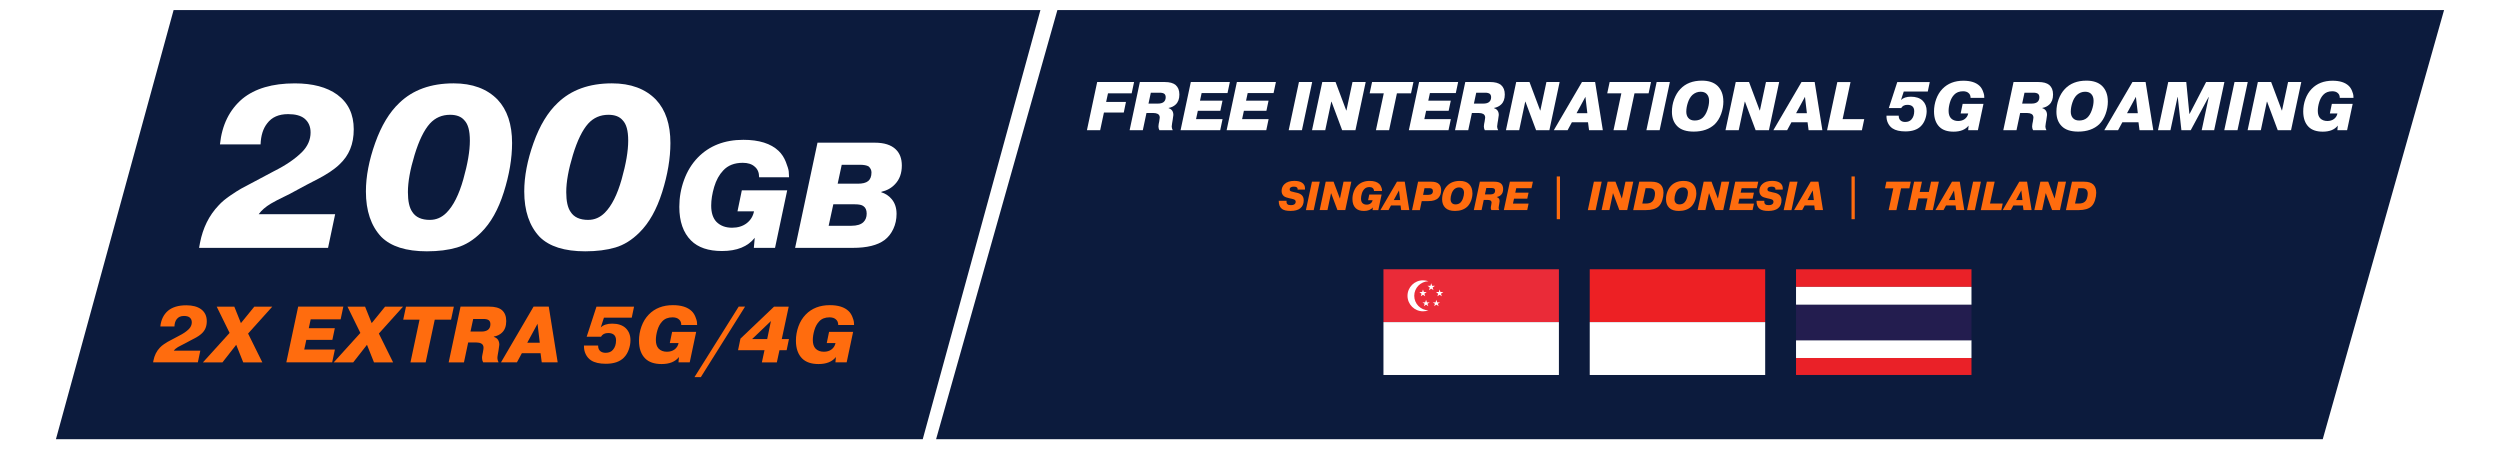 <?xml version="1.0" encoding="UTF-8"?>
<svg id="Artwork" xmlns="http://www.w3.org/2000/svg" xmlns:xlink="http://www.w3.org/1999/xlink" viewBox="0 0 1275.59 229.2">
  <defs>
    <style>
      .cls-1 {
        filter: url(#drop-shadow-1);
      }

      .cls-2 {
        fill: #0c1b3d;
      }

      .cls-2, .cls-3, .cls-4, .cls-5, .cls-6, .cls-7, .cls-8 {
        stroke-width: 0px;
      }

      .cls-3 {
        fill: #231d4f;
      }

      .cls-4 {
        fill: #ff6c0e;
      }

      .cls-5 {
        fill: #fff;
      }

      .cls-6 {
        fill: #ed2024;
      }

      .cls-7 {
        fill: #ea2128;
      }

      .cls-8 {
        fill: #ea2b38;
      }
    </style>
    <filter id="drop-shadow-1" filterUnits="userSpaceOnUse">
      <feOffset dx="2.77" dy="2.77"/>
      <feGaussianBlur result="blur" stdDeviation="4.15"/>
      <feFlood flood-color="#010101" flood-opacity="1"/>
      <feComposite in2="blur" operator="in"/>
      <feComposite in="SourceGraphic"/>
    </filter>
  </defs>
  <g>
    <polygon class="cls-2" points="1247.05 5.13 539.52 5.13 477.63 224.08 1185.15 224.08 1247.05 5.13"/>
    <g>
      <path class="cls-5" d="m564.39,52h10.12l-1.12,5.41h-10.12l-1.93,9.03h-6.75l5.23-24.59h18.83l-1.23,5.76h-12.08l-.95,4.39Z"/>
      <path class="cls-5" d="m576.37,66.44l5.23-24.59h12.65c2.51,0,4.37.5,5.58,1.51,1.29,1.1,1.93,2.72,1.93,4.85,0,2.25-.63,3.96-1.9,5.13-.94.89-2.12,1.46-3.55,1.72l-.04.14c1.62.51,2.42,1.67,2.42,3.48,0,.23-.12,1.08-.35,2.53l-.28,1.62c-.14.75-.21,1.32-.21,1.72,0,.61.18,1.24.53,1.9h-6.81c-.33-.61-.49-1.25-.49-1.93,0-.47.05-.9.14-1.3l.25-1.23c.19-1.01.28-1.66.28-1.97,0-.89-.34-1.52-1.02-1.9-.59-.3-1.32-.46-2.21-.46h-3.55l-1.86,8.78h-6.75Zm10.82-19.14l-1.19,5.55h4.88c1.15,0,2.06-.23,2.74-.7.77-.56,1.16-1.4,1.16-2.53,0-.79-.23-1.38-.7-1.76-.52-.37-1.3-.56-2.35-.56h-4.53Z"/>
      <path class="cls-5" d="m612.27,51.37h11.49l-1.09,5.16h-11.49l-.91,4.25h13.52l-1.19,5.66h-20.23l5.23-24.59h19.92l-1.19,5.62h-13.21l-.84,3.9Z"/>
      <path class="cls-5" d="m635.77,51.37h11.49l-1.09,5.16h-11.49l-.91,4.25h13.52l-1.19,5.66h-20.23l5.23-24.59h19.92l-1.19,5.62h-13.21l-.84,3.9Z"/>
      <path class="cls-5" d="m662.78,41.85h6.74l-5.23,24.59h-6.75l5.23-24.59Z"/>
      <path class="cls-5" d="m679.39,51.86h-.11l-3.09,14.58h-6.75l5.23-24.59h6.78l5.44,14.51h.11l3.09-14.51h6.74l-5.23,24.59h-6.78l-5.44-14.58Z"/>
      <path class="cls-5" d="m706.05,47.61h-7.2l1.23-5.76h21.11l-1.23,5.76h-7.2l-4,18.83h-6.71l4-18.83Z"/>
      <path class="cls-5" d="m728.75,51.37h11.49l-1.09,5.16h-11.49l-.91,4.25h13.52l-1.19,5.66h-20.23l5.23-24.59h19.92l-1.19,5.62h-13.21l-.84,3.9Z"/>
      <path class="cls-5" d="m742.41,66.44l5.23-24.59h12.65c2.51,0,4.37.5,5.58,1.51,1.29,1.1,1.93,2.72,1.93,4.85,0,2.25-.63,3.96-1.9,5.13-.94.89-2.12,1.46-3.55,1.72l-.04.14c1.62.51,2.42,1.67,2.42,3.48,0,.23-.12,1.08-.35,2.53l-.28,1.62c-.14.75-.21,1.32-.21,1.72,0,.61.18,1.24.53,1.9h-6.81c-.33-.61-.49-1.25-.49-1.93,0-.47.05-.9.14-1.3l.25-1.23c.19-1.01.28-1.66.28-1.97,0-.89-.34-1.52-1.02-1.9-.59-.3-1.32-.46-2.21-.46h-3.55l-1.86,8.78h-6.75Zm10.82-19.14l-1.19,5.55h4.88c1.15,0,2.06-.23,2.74-.7.77-.56,1.16-1.4,1.16-2.53,0-.79-.23-1.38-.7-1.76-.52-.37-1.3-.56-2.35-.56h-4.53Z"/>
      <path class="cls-5" d="m778.34,51.86h-.11l-3.09,14.58h-6.75l5.23-24.59h6.78l5.44,14.51h.11l3.09-14.51h6.74l-5.23,24.59h-6.78l-5.44-14.58Z"/>
      <path class="cls-5" d="m802.02,62.4l-2.18,4.04h-7.03l14.37-24.59h6.71l3.93,24.59h-7.03l-.53-4.04h-8.25Zm2.39-4.64h5.51l-.98-8.36-4.53,8.36Z"/>
      <path class="cls-5" d="m827.27,47.61h-7.2l1.23-5.76h21.11l-1.23,5.76h-7.2l-4,18.83h-6.71l4-18.83Z"/>
      <path class="cls-5" d="m845.29,41.85h6.74l-5.23,24.59h-6.75l5.23-24.59Z"/>
      <path class="cls-5" d="m879.33,51.69c0,2.22-.39,4.38-1.16,6.48-.77,2.1-1.85,3.83-3.23,5.22-2.67,2.51-6.25,3.76-10.75,3.76-3.75,0-6.52-.9-8.33-2.7-1.85-1.8-2.78-4.26-2.78-7.38,0-2.25.38-4.4,1.14-6.45s1.81-3.78,3.14-5.18c2.67-2.86,6.35-4.29,11.03-4.29,3.44,0,6.1.89,7.97,2.67,1.97,1.97,2.95,4.59,2.95,7.87Zm-18.93,5.2c0,1.38.34,2.47,1.02,3.27.75.89,1.84,1.33,3.27,1.33,1.66,0,3.02-.47,4.08-1.41.98-.89,1.77-2.18,2.37-3.88.6-1.7.9-3.3.9-4.79s-.42-2.67-1.26-3.51c-.73-.73-1.74-1.09-3.06-1.09-1.55,0-2.94.54-4.18,1.62-1.01.96-1.78,2.26-2.32,3.9-.54,1.64-.81,3.16-.81,4.57Z"/>
      <path class="cls-5" d="m890.36,51.86h-.11l-3.09,14.58h-6.75l5.23-24.59h6.78l5.44,14.51h.11l3.09-14.51h6.74l-5.23,24.59h-6.78l-5.44-14.58Z"/>
      <path class="cls-5" d="m914.04,62.4l-2.18,4.04h-7.03l14.37-24.59h6.71l3.93,24.59h-7.03l-.53-4.04h-8.25Zm2.39-4.64h5.51l-.98-8.36-4.53,8.36Z"/>
      <path class="cls-5" d="m951.2,60.79l-1.19,5.66h-17.77l5.23-24.59h6.74l-4.04,18.93h11.03Z"/>
      <path class="cls-5" d="m962.55,59.03h6.25c-.02,1.15.33,1.99,1.05,2.53.58.45,1.33.67,2.25.67,1.41,0,2.48-.45,3.23-1.33.91-1.05,1.37-2.45,1.37-4.18,0-1.15-.34-1.99-1.02-2.53-.58-.47-1.41-.7-2.46-.7-1.5,0-2.55.55-3.16,1.65h-6.32l4.32-13.28h16.58l-1.02,4.85h-12.26l-1.41,4.32c1.12-1.12,2.8-1.69,5.02-1.69,2.58,0,4.57.66,5.97,1.97,1.4,1.36,2.11,3.14,2.11,5.34,0,1.36-.25,2.75-.75,4.16-.5,1.42-1.24,2.61-2.2,3.57-1.78,1.78-4.41,2.67-7.9,2.67-2.83,0-5.01-.5-6.53-1.51-1.01-.66-1.79-1.56-2.35-2.71-.56-1.15-.82-2.41-.77-3.79Z"/>
      <path class="cls-5" d="m1001.43,52.99h10.61l-2.85,13.45h-4.95l.21-2.35c-1.62,2.06-4.17,3.09-7.66,3.09-3.19,0-5.6-.82-7.24-2.46-1.83-1.83-2.74-4.45-2.74-7.87,0-2.15.37-4.25,1.11-6.29.74-2.04,1.81-3.78,3.21-5.23,2.69-2.76,6.24-4.14,10.64-4.14,3.68,0,6.43.87,8.25,2.6.73.7,1.29,1.56,1.69,2.58s.62,1.75.67,2.2c.05.45.07.84.07,1.19v.18h-6.99c0-1.08-.34-1.9-1.02-2.46-.66-.61-1.59-.91-2.81-.91-1.94,0-3.47.6-4.57,1.79-.94.98-1.64,2.26-2.11,3.83-.47,1.57-.7,3.03-.7,4.39,0,1.66.41,2.93,1.23,3.79.91.91,2.13,1.37,3.65,1.37,1.33,0,2.46-.34,3.37-1.02.94-.7,1.52-1.64,1.76-2.81h-3.86l1.02-4.92Z"/>
      <path class="cls-5" d="m1022.15,66.44l5.23-24.59h12.65c2.51,0,4.37.5,5.58,1.51,1.29,1.1,1.93,2.72,1.93,4.85,0,2.25-.63,3.96-1.9,5.13-.94.89-2.12,1.46-3.55,1.72l-.04.14c1.62.51,2.42,1.67,2.42,3.48,0,.23-.12,1.08-.35,2.53l-.28,1.62c-.14.75-.21,1.32-.21,1.72,0,.61.18,1.24.53,1.9h-6.81c-.33-.61-.49-1.25-.49-1.93,0-.47.05-.9.14-1.3l.25-1.23c.19-1.01.28-1.66.28-1.97,0-.89-.34-1.52-1.02-1.9-.59-.3-1.32-.46-2.21-.46h-3.55l-1.86,8.78h-6.75Zm10.82-19.14l-1.19,5.55h4.88c1.15,0,2.06-.23,2.74-.7.77-.56,1.16-1.4,1.16-2.53,0-.79-.23-1.38-.7-1.76-.52-.37-1.3-.56-2.35-.56h-4.53Z"/>
      <path class="cls-5" d="m1075.51,51.69c0,2.22-.39,4.38-1.16,6.48-.77,2.1-1.85,3.83-3.23,5.22-2.67,2.51-6.25,3.76-10.75,3.76-3.75,0-6.52-.9-8.33-2.7-1.85-1.8-2.78-4.26-2.78-7.38,0-2.25.38-4.4,1.14-6.45s1.81-3.78,3.14-5.18c2.67-2.86,6.35-4.29,11.03-4.29,3.44,0,6.1.89,7.97,2.67,1.97,1.97,2.95,4.59,2.95,7.87Zm-18.93,5.2c0,1.38.34,2.47,1.02,3.27.75.89,1.84,1.33,3.27,1.33,1.66,0,3.02-.47,4.08-1.41.98-.89,1.77-2.18,2.37-3.88.6-1.7.9-3.3.9-4.79s-.42-2.67-1.26-3.51c-.73-.73-1.74-1.09-3.06-1.09-1.55,0-2.94.54-4.18,1.62-1.01.96-1.78,2.26-2.32,3.9-.54,1.64-.81,3.16-.81,4.57Z"/>
      <path class="cls-5" d="m1082.89,62.4l-2.18,4.04h-7.03l14.37-24.59h6.71l3.93,24.59h-7.03l-.53-4.04h-8.25Zm2.39-4.64h5.51l-.98-8.36-4.53,8.36Z"/>
      <path class="cls-5" d="m1113.03,66.44l-1.86-16.93h-.11l-3.62,16.93h-6.36l5.23-24.59h9.2l1.58,16.23h.14l8.4-16.23h9.34l-5.23,24.59h-6.36l3.62-16.93h-.11l-9.1,16.93h-4.78Z"/>
      <path class="cls-5" d="m1140.14,41.85h6.74l-5.23,24.59h-6.75l5.23-24.59Z"/>
      <path class="cls-5" d="m1156.76,51.86h-.11l-3.09,14.58h-6.75l5.23-24.59h6.78l5.44,14.51h.11l3.09-14.51h6.74l-5.23,24.59h-6.78l-5.44-14.58Z"/>
      <path class="cls-5" d="m1189.81,52.99h10.61l-2.85,13.45h-4.95l.21-2.35c-1.62,2.06-4.17,3.09-7.66,3.09-3.19,0-5.6-.82-7.24-2.46-1.83-1.83-2.74-4.45-2.74-7.87,0-2.15.37-4.25,1.11-6.29.74-2.04,1.81-3.78,3.21-5.23,2.69-2.76,6.24-4.14,10.64-4.14,3.68,0,6.43.87,8.25,2.6.73.7,1.29,1.56,1.69,2.58s.62,1.75.67,2.2c.05.45.07.84.07,1.19v.18h-6.99c0-1.08-.34-1.9-1.02-2.46-.66-.61-1.59-.91-2.81-.91-1.94,0-3.47.6-4.57,1.79-.94.98-1.64,2.26-2.11,3.83-.47,1.57-.7,3.03-.7,4.39,0,1.66.41,2.93,1.23,3.79.91.91,2.13,1.37,3.65,1.37,1.33,0,2.46-.34,3.37-1.02.94-.7,1.52-1.64,1.76-2.81h-3.86l1.02-4.92Z"/>
    </g>
    <g>
      <path class="cls-4" d="m652.47,102.46h4c-.14.81.03,1.42.5,1.8.3.28.88.41,1.74.41.7,0,1.24-.11,1.59-.33.54-.33.81-.79.81-1.39,0-.47-.2-.82-.6-1.06-.23-.15-.69-.3-1.37-.46l-1.24-.27c-1.33-.28-2.26-.63-2.82-1.08-.77-.65-1.16-1.52-1.16-2.61,0-1.44.5-2.62,1.49-3.54,1.13-1.09,2.8-1.64,4.99-1.64,1.71,0,3.02.31,3.93.93,1.02.69,1.53,1.66,1.53,2.9,0,.17-.01.37-.04.62h-3.75c.1-.46-.04-.84-.41-1.16-.3-.23-.81-.35-1.53-.35-.65,0-1.15.12-1.51.35-.39.26-.58.62-.58,1.08s.23.78.68.97c.21.1.86.26,1.95.5l.87.19c1.09.21,1.97.62,2.65,1.22.68.68,1.01,1.56,1.01,2.65,0,1.79-.59,3.16-1.78,4.1-1.09.88-2.74,1.33-4.95,1.33-2,0-3.44-.33-4.33-.99-1.12-.84-1.68-2.19-1.68-4.04v-.15Z"/>
      <path class="cls-4" d="m669.41,92.71h3.98l-3.09,14.5h-3.98l3.09-14.5Z"/>
      <path class="cls-4" d="m679.2,98.61h-.06l-1.82,8.59h-3.98l3.09-14.5h4l3.21,8.55h.06l1.82-8.55h3.98l-3.09,14.5h-4l-3.21-8.59Z"/>
      <path class="cls-4" d="m698.69,99.27h6.25l-1.68,7.93h-2.92l.12-1.39c-.95,1.21-2.46,1.82-4.51,1.82-1.88,0-3.3-.48-4.27-1.45-1.08-1.08-1.62-2.62-1.62-4.64,0-1.27.22-2.51.65-3.71.43-1.2,1.07-2.23,1.89-3.09,1.59-1.63,3.68-2.44,6.27-2.44,2.17,0,3.79.51,4.87,1.53.43.41.76.92.99,1.52s.37,1.03.39,1.29.04.5.04.7v.1h-4.12c0-.63-.2-1.12-.6-1.45-.39-.36-.94-.54-1.66-.54-1.15,0-2.04.35-2.69,1.06-.55.58-.97,1.33-1.24,2.26-.28.92-.41,1.79-.41,2.59,0,.98.24,1.73.72,2.24.54.54,1.26.81,2.15.81.79,0,1.45-.2,1.99-.6.55-.41.9-.97,1.04-1.66h-2.28l.6-2.9Z"/>
      <path class="cls-4" d="m709.74,104.82l-1.28,2.38h-4.14l8.47-14.5h3.96l2.32,14.5h-4.14l-.31-2.38h-4.87Zm1.41-2.73h3.25l-.58-4.93-2.67,4.93Z"/>
      <path class="cls-4" d="m723.56,92.71h6.81c1.75,0,3.04.41,3.85,1.22.73.73,1.1,1.76,1.1,3.08,0,1.66-.47,2.98-1.41,3.96-1.05,1.09-2.74,1.64-5.07,1.64h-3.42l-.97,4.6h-3.98l3.09-14.5Zm3.27,3.31l-.72,3.4h2.65c.79,0,1.37-.16,1.76-.48.4-.32.6-.79.6-1.43,0-.52-.18-.92-.54-1.2-.3-.19-.7-.29-1.2-.29h-2.55Z"/>
      <path class="cls-4" d="m751.3,98.51c0,1.31-.23,2.58-.68,3.82-.46,1.24-1.09,2.26-1.91,3.08-1.57,1.48-3.69,2.22-6.34,2.22-2.21,0-3.84-.53-4.91-1.59-1.09-1.06-1.64-2.51-1.64-4.35,0-1.33.22-2.59.67-3.8.45-1.21,1.07-2.23,1.85-3.05,1.57-1.68,3.74-2.53,6.5-2.53,2.03,0,3.6.52,4.7,1.57,1.16,1.16,1.74,2.71,1.74,4.64Zm-11.16,3.06c0,.82.2,1.46.6,1.93.44.53,1.08.79,1.93.79.98,0,1.78-.28,2.4-.83.58-.52,1.05-1.29,1.4-2.29.35-1,.53-1.94.53-2.83s-.25-1.57-.75-2.07c-.43-.43-1.03-.64-1.8-.64-.91,0-1.73.32-2.46.95-.59.57-1.05,1.33-1.37,2.3-.32.97-.48,1.86-.48,2.69Z"/>
      <path class="cls-4" d="m751.99,107.21l3.08-14.5h7.46c1.48,0,2.57.3,3.29.89.76.65,1.14,1.6,1.14,2.86,0,1.33-.37,2.33-1.12,3.02-.55.52-1.25.86-2.09,1.01l-.02.08c.95.3,1.43.99,1.43,2.05,0,.14-.07.63-.21,1.49l-.17.95c-.08.44-.12.78-.12,1.01,0,.36.1.73.31,1.12h-4.02c-.19-.36-.29-.74-.29-1.14,0-.28.03-.53.08-.77l.14-.72c.11-.59.17-.98.17-1.16,0-.53-.2-.9-.6-1.12-.34-.18-.78-.27-1.3-.27h-2.09l-1.1,5.18h-3.98Zm6.38-11.29l-.7,3.27h2.88c.68,0,1.21-.14,1.62-.41.46-.33.68-.83.68-1.49,0-.47-.14-.81-.41-1.04-.3-.22-.77-.33-1.39-.33h-2.67Z"/>
      <path class="cls-4" d="m773.15,98.32h6.77l-.64,3.04h-6.77l-.54,2.51h7.97l-.7,3.33h-11.93l3.09-14.5h11.74l-.7,3.31h-7.79l-.5,2.3Z"/>
      <path class="cls-4" d="m794.31,111.84v-21.81h1.66v21.81h-1.66Z"/>
      <path class="cls-4" d="m813.26,92.71h3.98l-3.09,14.5h-3.98l3.09-14.5Z"/>
      <path class="cls-4" d="m823.05,98.61h-.06l-1.82,8.59h-3.98l3.09-14.5h4l3.21,8.55h.06l1.82-8.55h3.98l-3.09,14.5h-4l-3.21-8.59Z"/>
      <path class="cls-4" d="m836.39,92.71h6.29c2.06,0,3.59.48,4.6,1.45.99.97,1.49,2.37,1.49,4.2,0,1.19-.21,2.45-.62,3.78-.41,1.33-1.02,2.38-1.82,3.14-1.37,1.28-3.56,1.93-6.58,1.93h-6.44l3.09-14.5Zm3.25,3.31l-1.68,7.83h1.91c1.3,0,2.29-.28,2.98-.85.55-.44.96-1.07,1.21-1.88.25-.81.38-1.58.38-2.3,0-.92-.24-1.63-.72-2.11-.46-.46-1.18-.68-2.17-.68h-1.91Z"/>
      <path class="cls-4" d="m865.54,98.51c0,1.31-.23,2.58-.68,3.82-.46,1.24-1.09,2.26-1.91,3.08-1.57,1.48-3.69,2.22-6.34,2.22-2.21,0-3.84-.53-4.91-1.59-1.09-1.06-1.64-2.51-1.64-4.35,0-1.33.22-2.59.67-3.8.45-1.21,1.07-2.23,1.85-3.05,1.57-1.68,3.74-2.53,6.5-2.53,2.03,0,3.6.52,4.7,1.57,1.16,1.16,1.74,2.71,1.74,4.64Zm-11.16,3.06c0,.82.2,1.46.6,1.93.44.53,1.08.79,1.93.79.98,0,1.78-.28,2.4-.83.58-.52,1.05-1.29,1.4-2.29.35-1,.53-1.94.53-2.83s-.25-1.57-.75-2.07c-.43-.43-1.03-.64-1.8-.64-.91,0-1.73.32-2.46.95-.59.57-1.05,1.33-1.37,2.3-.32.97-.48,1.86-.48,2.69Z"/>
      <path class="cls-4" d="m872.05,98.61h-.06l-1.82,8.59h-3.98l3.09-14.5h4l3.21,8.55h.06l1.82-8.55h3.98l-3.09,14.5h-4l-3.21-8.59Z"/>
      <path class="cls-4" d="m888.14,98.32h6.77l-.64,3.04h-6.77l-.54,2.51h7.97l-.7,3.33h-11.93l3.09-14.5h11.74l-.7,3.31h-7.79l-.5,2.3Z"/>
      <path class="cls-4" d="m896.25,102.46h4c-.14.81.03,1.42.5,1.8.3.28.88.41,1.74.41.7,0,1.24-.11,1.59-.33.54-.33.81-.79.81-1.39,0-.47-.2-.82-.6-1.06-.23-.15-.69-.3-1.37-.46l-1.24-.27c-1.33-.28-2.26-.63-2.82-1.08-.77-.65-1.16-1.52-1.16-2.61,0-1.44.5-2.62,1.49-3.54,1.13-1.09,2.8-1.64,4.99-1.64,1.71,0,3.02.31,3.93.93,1.02.69,1.53,1.66,1.53,2.9,0,.17-.01.37-.04.62h-3.75c.1-.46-.04-.84-.41-1.16-.3-.23-.81-.35-1.53-.35-.65,0-1.15.12-1.51.35-.39.26-.58.62-.58,1.08s.23.78.68.97c.21.1.86.26,1.95.5l.87.19c1.09.21,1.97.62,2.65,1.22.68.68,1.01,1.56,1.01,2.65,0,1.79-.59,3.16-1.78,4.1-1.09.88-2.74,1.33-4.95,1.33-2,0-3.44-.33-4.33-.99-1.12-.84-1.68-2.19-1.68-4.04v-.15Z"/>
      <path class="cls-4" d="m913.19,92.71h3.98l-3.09,14.5h-3.98l3.09-14.5Z"/>
      <path class="cls-4" d="m920.83,104.82l-1.28,2.38h-4.14l8.47-14.5h3.96l2.32,14.5h-4.14l-.31-2.38h-4.87Zm1.41-2.73h3.25l-.58-4.93-2.67,4.93Z"/>
      <path class="cls-4" d="m944.71,111.84v-21.81h1.66v21.81h-1.66Z"/>
      <path class="cls-4" d="m966.03,96.11h-4.25l.72-3.4h12.45l-.72,3.4h-4.25l-2.36,11.1h-3.96l2.36-11.1Z"/>
      <path class="cls-4" d="m978.81,101.24l-1.26,5.96h-3.98l3.09-14.5h3.98l-1.12,5.22h4.66l1.12-5.22h3.98l-3.08,14.5h-3.98l1.26-5.96h-4.66Z"/>
      <path class="cls-4" d="m992.93,104.82l-1.28,2.38h-4.14l8.47-14.5h3.96l2.32,14.5h-4.14l-.31-2.38h-4.87Zm1.41-2.73h3.25l-.58-4.93-2.67,4.93Z"/>
      <path class="cls-4" d="m1006.75,92.71h3.98l-3.09,14.5h-3.98l3.09-14.5Z"/>
      <path class="cls-4" d="m1021.86,103.87l-.7,3.33h-10.48l3.09-14.5h3.98l-2.38,11.16h6.5Z"/>
      <path class="cls-4" d="m1027.27,104.82l-1.28,2.38h-4.14l8.47-14.5h3.96l2.32,14.5h-4.14l-.31-2.38h-4.87Zm1.41-2.73h3.25l-.58-4.93-2.67,4.93Z"/>
      <path class="cls-4" d="m1043.85,98.61h-.06l-1.82,8.59h-3.98l3.09-14.5h4l3.21,8.55h.06l1.82-8.55h3.98l-3.09,14.5h-4l-3.21-8.59Z"/>
      <path class="cls-4" d="m1057.19,92.71h6.29c2.06,0,3.59.48,4.6,1.45.99.97,1.49,2.37,1.49,4.2,0,1.19-.21,2.45-.62,3.78-.41,1.33-1.02,2.38-1.82,3.14-1.37,1.28-3.56,1.93-6.58,1.93h-6.44l3.09-14.5Zm3.25,3.31l-1.68,7.83h1.91c1.3,0,2.29-.28,2.98-.85.55-.44.96-1.07,1.21-1.88.25-.81.38-1.58.38-2.3,0-.92-.24-1.63-.72-2.11-.46-.46-1.18-.68-2.17-.68h-1.91Z"/>
    </g>
    <g class="cls-1">
      <g>
        <rect class="cls-8" x="703.12" y="134.62" width="89.52" height="26.97"/>
        <rect class="cls-5" x="703.12" y="161.59" width="89.52" height="26.97"/>
        <polygon class="cls-5" points="731.76 144.94 732.2 146.23 733.64 146.23 732.47 147.1 732.92 148.39 731.76 147.65 730.62 148.4 731.04 147.1 729.91 146.23 731.34 146.23 731.76 144.94"/>
        <polygon class="cls-5" points="723.28 144.94 723.73 146.23 725.16 146.23 724 147.1 724.44 148.39 723.28 147.65 722.15 148.4 722.56 147.1 721.43 146.23 722.86 146.23 723.28 144.94"/>
        <polygon class="cls-5" points="727.49 141.76 727.94 143.07 729.37 143.07 728.21 143.94 728.65 145.28 727.49 144.51 726.35 145.29 726.77 143.94 725.61 143.07 727.07 143.07 727.49 141.76"/>
        <polygon class="cls-5" points="730.12 150.21 730.56 151.52 731.99 151.52 730.83 152.23 731.28 153.48 730.12 152.67 728.98 153.43 729.4 152.24 728.26 151.52 729.7 151.52 730.12 150.21"/>
        <polygon class="cls-5" points="724.86 150.21 725.31 151.52 726.74 151.52 725.58 152.23 726 153.48 724.86 152.67 723.73 153.43 724.15 152.24 722.98 151.52 724.41 151.52 724.86 150.21"/>
        <path class="cls-5" d="m718.83,148.16c0-4.03,3.22-7.31,7.22-7.43-.84-.3-1.76-.48-2.75-.48-4.36,0-7.91,3.55-7.91,7.91s3.55,7.91,7.91,7.91c.99,0,1.91-.18,2.75-.48-4-.12-7.22-3.4-7.22-7.43h0Z"/>
      </g>
      <g>
        <rect class="cls-6" x="808.37" y="134.62" width="89.52" height="26.97"/>
        <rect class="cls-5" x="808.37" y="161.59" width="89.52" height="26.97"/>
      </g>
      <g>
        <rect class="cls-7" x="913.63" y="179.89" width="89.52" height="8.66"/>
        <rect class="cls-5" x="913.63" y="170.82" width="89.52" height="9.07"/>
        <polygon class="cls-3" points="1003.15 152.68 913.63 152.68 913.63 161.59 913.63 170.82 1003.15 170.82 1003.15 161.59 1003.15 152.68"/>
        <rect class="cls-7" x="913.63" y="134.62" width="89.52" height="8.99"/>
        <rect class="cls-5" x="913.63" y="143.61" width="89.52" height="9.07"/>
      </g>
    </g>
  </g>
  <g>
    <polygon class="cls-2" points="530.86 5.13 88.58 5.13 28.54 224.08 470.82 224.08 530.86 5.13"/>
    <g>
      <g>
        <path class="cls-4" d="m102.21,178.92l-1.26,5.97h-22.83l.16-.89c.51-2.65,1.61-4.86,3.29-6.62.54-.6,1.23-1.18,2.07-1.75s1.48-.97,1.91-1.22c.43-.24,1.27-.69,2.52-1.34l3.29-1.75c2.11-1.06,3.78-2.19,5-3.41,1-1.03,1.5-2.18,1.5-3.45,0-1.06-.37-1.88-1.1-2.48-.65-.51-1.61-.77-2.88-.77-1.65,0-2.88.54-3.7,1.62-.73.92-1.12,2.17-1.18,3.74h-7.19c.35-3.44,1.68-6.13,3.98-8.08,2.22-1.81,5.31-2.72,9.26-2.72,3.17,0,5.67.66,7.52,1.99,1.95,1.44,2.93,3.48,2.93,6.13s-.84,4.65-2.52,6.22c-.24.24-.53.49-.85.73-.33.24-.62.45-.87.63-.26.18-.6.39-1.02.63-.42.24-.74.42-.96.53-.22.11-.58.3-1.1.57s-.85.45-1.02.53l-2.11,1.14c-.51.3-1.17.64-1.97,1.02-.8.38-1.55.77-2.26,1.18-.95.57-1.67,1.19-2.15,1.87h13.53Z"/>
        <path class="cls-4" d="m120.53,175.92l-7.03,8.98h-9.96l13.61-15.03-6.58-13.41h8.98l3.37,8.41,6.83-8.41h9.18l-12.35,13.73,7.27,14.71h-9.75l-3.58-8.98Z"/>
        <path class="cls-4" d="m157.55,167.46h13.29l-1.26,5.97h-13.29l-1.06,4.92h15.64l-1.38,6.54h-23.4l6.05-28.44h23.04l-1.38,6.5h-15.28l-.97,4.51Z"/>
        <path class="cls-4" d="m187.25,175.92l-7.03,8.98h-9.96l13.61-15.03-6.58-13.41h8.98l3.37,8.41,6.83-8.41h9.18l-12.35,13.73,7.27,14.71h-9.75l-3.58-8.98Z"/>
        <path class="cls-4" d="m214.06,163.12h-8.33l1.42-6.66h24.42l-1.42,6.66h-8.33l-4.63,21.78h-7.76l4.63-21.78Z"/>
        <path class="cls-4" d="m228.93,184.89l6.05-28.44h14.63c2.9,0,5.05.58,6.46,1.75,1.49,1.27,2.23,3.14,2.23,5.61,0,2.6-.73,4.58-2.19,5.93-1.08,1.03-2.45,1.69-4.1,1.99l-.04.16c1.87.6,2.8,1.94,2.8,4.02,0,.27-.14,1.25-.41,2.93l-.33,1.87c-.16.87-.24,1.53-.24,1.99,0,.71.2,1.44.61,2.19h-7.88c-.38-.7-.57-1.45-.57-2.23,0-.54.05-1.04.16-1.5l.29-1.42c.22-1.16.32-1.92.32-2.28,0-1.03-.39-1.76-1.18-2.19-.68-.35-1.53-.53-2.56-.53h-4.1l-2.15,10.16h-7.8Zm12.51-22.14l-1.38,6.42h5.65c1.33,0,2.38-.27,3.17-.81.89-.65,1.34-1.63,1.34-2.93,0-.92-.27-1.6-.81-2.03-.6-.43-1.5-.65-2.72-.65h-5.24Z"/>
        <path class="cls-4" d="m266.27,180.22l-2.52,4.67h-8.13l16.62-28.44h7.76l4.55,28.44h-8.13l-.61-4.67h-9.55Zm2.76-5.36h6.38l-1.14-9.67-5.24,9.67Z"/>
        <path class="cls-4" d="m297.96,176.32h7.23c-.03,1.33.38,2.3,1.22,2.93.68.51,1.54.77,2.6.77,1.62,0,2.87-.51,3.74-1.54,1.06-1.22,1.58-2.83,1.58-4.83,0-1.33-.39-2.3-1.18-2.92-.68-.54-1.62-.81-2.84-.81-1.73,0-2.95.64-3.66,1.91h-7.31l5-15.36h19.18l-1.18,5.61h-14.18l-1.63,5c1.3-1.3,3.24-1.95,5.81-1.95,2.98,0,5.28.76,6.91,2.28,1.62,1.57,2.44,3.63,2.44,6.18,0,1.57-.29,3.18-.87,4.81-.58,1.64-1.43,3.01-2.54,4.12-2.06,2.06-5.11,3.09-9.14,3.09-3.28,0-5.8-.58-7.56-1.75-1.17-.76-2.07-1.8-2.72-3.13s-.95-2.79-.89-4.39Z"/>
        <path class="cls-4" d="m342.94,169.33h12.27l-3.29,15.56h-5.73l.24-2.72c-1.87,2.38-4.82,3.58-8.86,3.58-3.68,0-6.47-.95-8.37-2.84-2.11-2.11-3.17-5.15-3.17-9.1,0-2.49.43-4.92,1.28-7.27.85-2.36,2.09-4.37,3.72-6.05,3.11-3.2,7.22-4.79,12.31-4.79,4.25,0,7.44,1,9.55,3.01.84.81,1.49,1.81,1.95,2.99.46,1.18.72,2.02.77,2.54.05.51.08.97.08,1.38v.2h-8.08c0-1.25-.39-2.19-1.18-2.84-.76-.7-1.84-1.06-3.25-1.06-2.25,0-4.01.69-5.28,2.07-1.08,1.14-1.9,2.61-2.44,4.43-.54,1.82-.81,3.51-.81,5.08,0,1.92.47,3.39,1.42,4.39,1.06,1.06,2.46,1.58,4.23,1.58,1.54,0,2.84-.39,3.9-1.18,1.08-.81,1.76-1.9,2.03-3.25h-4.47l1.18-5.69Z"/>
        <path class="cls-4" d="m354.35,192.41l22.55-35.96h3.25l-22.55,35.96h-3.25Z"/>
        <path class="cls-4" d="m390.07,178.68h-13.49l1.22-5.89,17.15-16.33h7.48l-3.54,16.54h3.66l-1.18,5.69h-3.66l-1.34,6.22h-7.64l1.34-6.22Zm-6.3-5.69h7.68l1.91-9.18-9.59,9.18Z"/>
        <path class="cls-4" d="m423.02,169.33h12.27l-3.29,15.56h-5.73l.24-2.72c-1.87,2.38-4.82,3.58-8.86,3.58-3.68,0-6.47-.95-8.37-2.84-2.11-2.11-3.17-5.15-3.17-9.1,0-2.49.43-4.92,1.28-7.27.85-2.36,2.09-4.37,3.72-6.05,3.11-3.2,7.22-4.79,12.31-4.79,4.25,0,7.44,1,9.55,3.01.84.81,1.49,1.81,1.95,2.99.46,1.18.72,2.02.77,2.54.05.51.08.97.08,1.38v.2h-8.08c0-1.25-.39-2.19-1.18-2.84-.76-.7-1.84-1.06-3.25-1.06-2.25,0-4.01.69-5.28,2.07-1.08,1.14-1.9,2.61-2.44,4.43-.54,1.82-.81,3.51-.81,5.08,0,1.92.47,3.39,1.42,4.39,1.06,1.06,2.46,1.58,4.23,1.58,1.54,0,2.84-.39,3.9-1.18,1.08-.81,1.76-1.9,2.03-3.25h-4.47l1.18-5.69Z"/>
      </g>
      <g>
        <path class="cls-5" d="m171.01,109.26l-3.63,17.21h-65.8l.47-2.58c1.48-7.65,4.64-14.01,9.48-19.08,1.56-1.72,3.55-3.4,5.97-5.03,2.42-1.64,4.25-2.81,5.5-3.51,1.25-.7,3.67-1.99,7.26-3.86l9.48-5.04c6.09-3.04,10.89-6.32,14.4-9.83,2.89-2.96,4.33-6.28,4.33-9.95,0-3.04-1.05-5.42-3.16-7.14-1.87-1.48-4.64-2.22-8.31-2.22-4.76,0-8.31,1.56-10.65,4.68-2.11,2.65-3.24,6.25-3.4,10.77h-20.72c1.01-9.91,4.84-17.68,11.47-23.3,6.4-5.23,15.3-7.84,26.7-7.84,9.13,0,16.35,1.91,21.66,5.74,5.62,4.14,8.43,10.03,8.43,17.68s-2.42,13.39-7.26,17.91c-.7.7-1.52,1.4-2.46,2.11-.94.7-1.78,1.31-2.52,1.81-.74.51-1.72,1.11-2.93,1.81-1.21.7-2.13,1.21-2.75,1.52-.62.31-1.68.86-3.16,1.64-1.48.78-2.46,1.29-2.93,1.52l-6.09,3.28c-1.48.86-3.38,1.83-5.68,2.93-2.3,1.09-4.47,2.22-6.5,3.4-2.73,1.64-4.8,3.44-6.21,5.39h38.99Z"/>
        <path class="cls-5" d="m217.84,128.23c-10.62,0-18.38-2.46-23.3-7.38-5.23-5.54-7.84-13.27-7.84-23.18,0-7.65,1.58-15.9,4.74-24.76,3.16-8.86,7.28-15.67,12.35-20.43,6.87-6.63,16.08-9.95,27.63-9.95,9.6,0,17.09,2.77,22.48,8.31,4.92,5.23,7.38,12.61,7.38,22.13,0,7.81-1.41,16.16-4.21,25.05-2.81,8.9-6.67,15.77-11.59,20.61-3.83,3.83-7.94,6.38-12.35,7.67-4.41,1.29-9.5,1.93-15.28,1.93Zm1.52-16.04c3.2,0,6.01-1.21,8.43-3.63,3.51-3.51,6.38-9.21,8.61-17.09s3.34-14.44,3.34-19.67-.94-8.47-2.81-10.42c-1.56-1.87-3.98-2.81-7.26-2.81-4.14,0-7.57,1.48-10.3,4.45-2.97,3.28-5.58,8.63-7.84,16.04-2.26,7.42-3.4,13.74-3.4,18.97,0,4.61.74,7.96,2.22,10.07,1.72,2.73,4.72,4.1,9.02,4.1Z"/>
        <path class="cls-5" d="m298.63,128.23c-10.62,0-18.38-2.46-23.3-7.38-5.23-5.54-7.84-13.27-7.84-23.18,0-7.65,1.58-15.9,4.74-24.76,3.16-8.86,7.28-15.67,12.35-20.43,6.87-6.63,16.08-9.95,27.63-9.95,9.6,0,17.09,2.77,22.48,8.31,4.92,5.23,7.38,12.61,7.38,22.13,0,7.81-1.41,16.16-4.21,25.05-2.81,8.9-6.67,15.77-11.59,20.61-3.83,3.83-7.94,6.38-12.35,7.67-4.41,1.29-9.5,1.93-15.28,1.93Zm1.52-16.04c3.2,0,6.01-1.21,8.43-3.63,3.51-3.51,6.38-9.21,8.61-17.09s3.34-14.44,3.34-19.67-.94-8.47-2.81-10.42c-1.56-1.87-3.98-2.81-7.26-2.81-4.14,0-7.57,1.48-10.3,4.45-2.97,3.28-5.58,8.63-7.84,16.04-2.26,7.42-3.4,13.74-3.4,18.97,0,4.61.74,7.96,2.22,10.07,1.72,2.73,4.72,4.1,9.02,4.1Z"/>
        <path class="cls-5" d="m378.5,97.1h23.16l-6.21,29.37h-10.81l.46-5.14c-3.53,4.5-9.1,6.75-16.72,6.75-6.95,0-12.22-1.79-15.79-5.37-3.99-3.99-5.98-9.71-5.98-17.18,0-4.7.8-9.28,2.42-13.72s3.95-8.25,7.02-11.42c5.88-6.03,13.62-9.05,23.23-9.05,8.03,0,14.03,1.89,18.02,5.67,1.58,1.53,2.81,3.41,3.68,5.64s1.35,3.82,1.46,4.79c.1.97.15,1.84.15,2.61v.38h-15.26c0-2.35-.74-4.14-2.22-5.37-1.43-1.33-3.48-1.99-6.13-1.99-4.24,0-7.57,1.3-9.97,3.91-2.04,2.15-3.58,4.93-4.6,8.36s-1.53,6.62-1.53,9.58c0,3.63.89,6.39,2.68,8.28,1.99,1.99,4.65,2.99,7.97,2.99,2.91,0,5.37-.74,7.36-2.22,2.04-1.53,3.32-3.58,3.83-6.13h-8.43l2.22-10.74Z"/>
        <path class="cls-5" d="m417.14,72.8h29.21c4.75,0,8.31,1.12,10.66,3.37,2.1,1.99,3.14,4.75,3.14,8.28,0,3.94-1.15,7.11-3.45,9.51-1.79,1.94-4.12,3.25-6.98,3.91l-.08.23c2.09.61,3.86,1.76,5.29,3.45,1.69,1.99,2.53,4.52,2.53,7.59,0,2.76-.55,5.32-1.65,7.67-1.1,2.35-2.59,4.24-4.49,5.67-3.58,2.66-8.97,3.99-16.18,3.99h-29.44l11.42-53.67Zm8.05,31.44l-2.38,10.96h11.58c2.86,0,4.93-.64,6.21-1.92,1.07-1.07,1.61-2.5,1.61-4.29s-.56-3.07-1.69-3.83c-.77-.61-2.22-.92-4.37-.92h-10.96Zm4.29-20.17l-2.07,9.66h10.2c2.45,0,4.22-.43,5.29-1.3,1.18-.92,1.76-2.4,1.76-4.45,0-1.17-.49-2.2-1.46-3.07-.97-.56-2.48-.84-4.52-.84h-9.2Z"/>
      </g>
    </g>
  </g>
</svg>